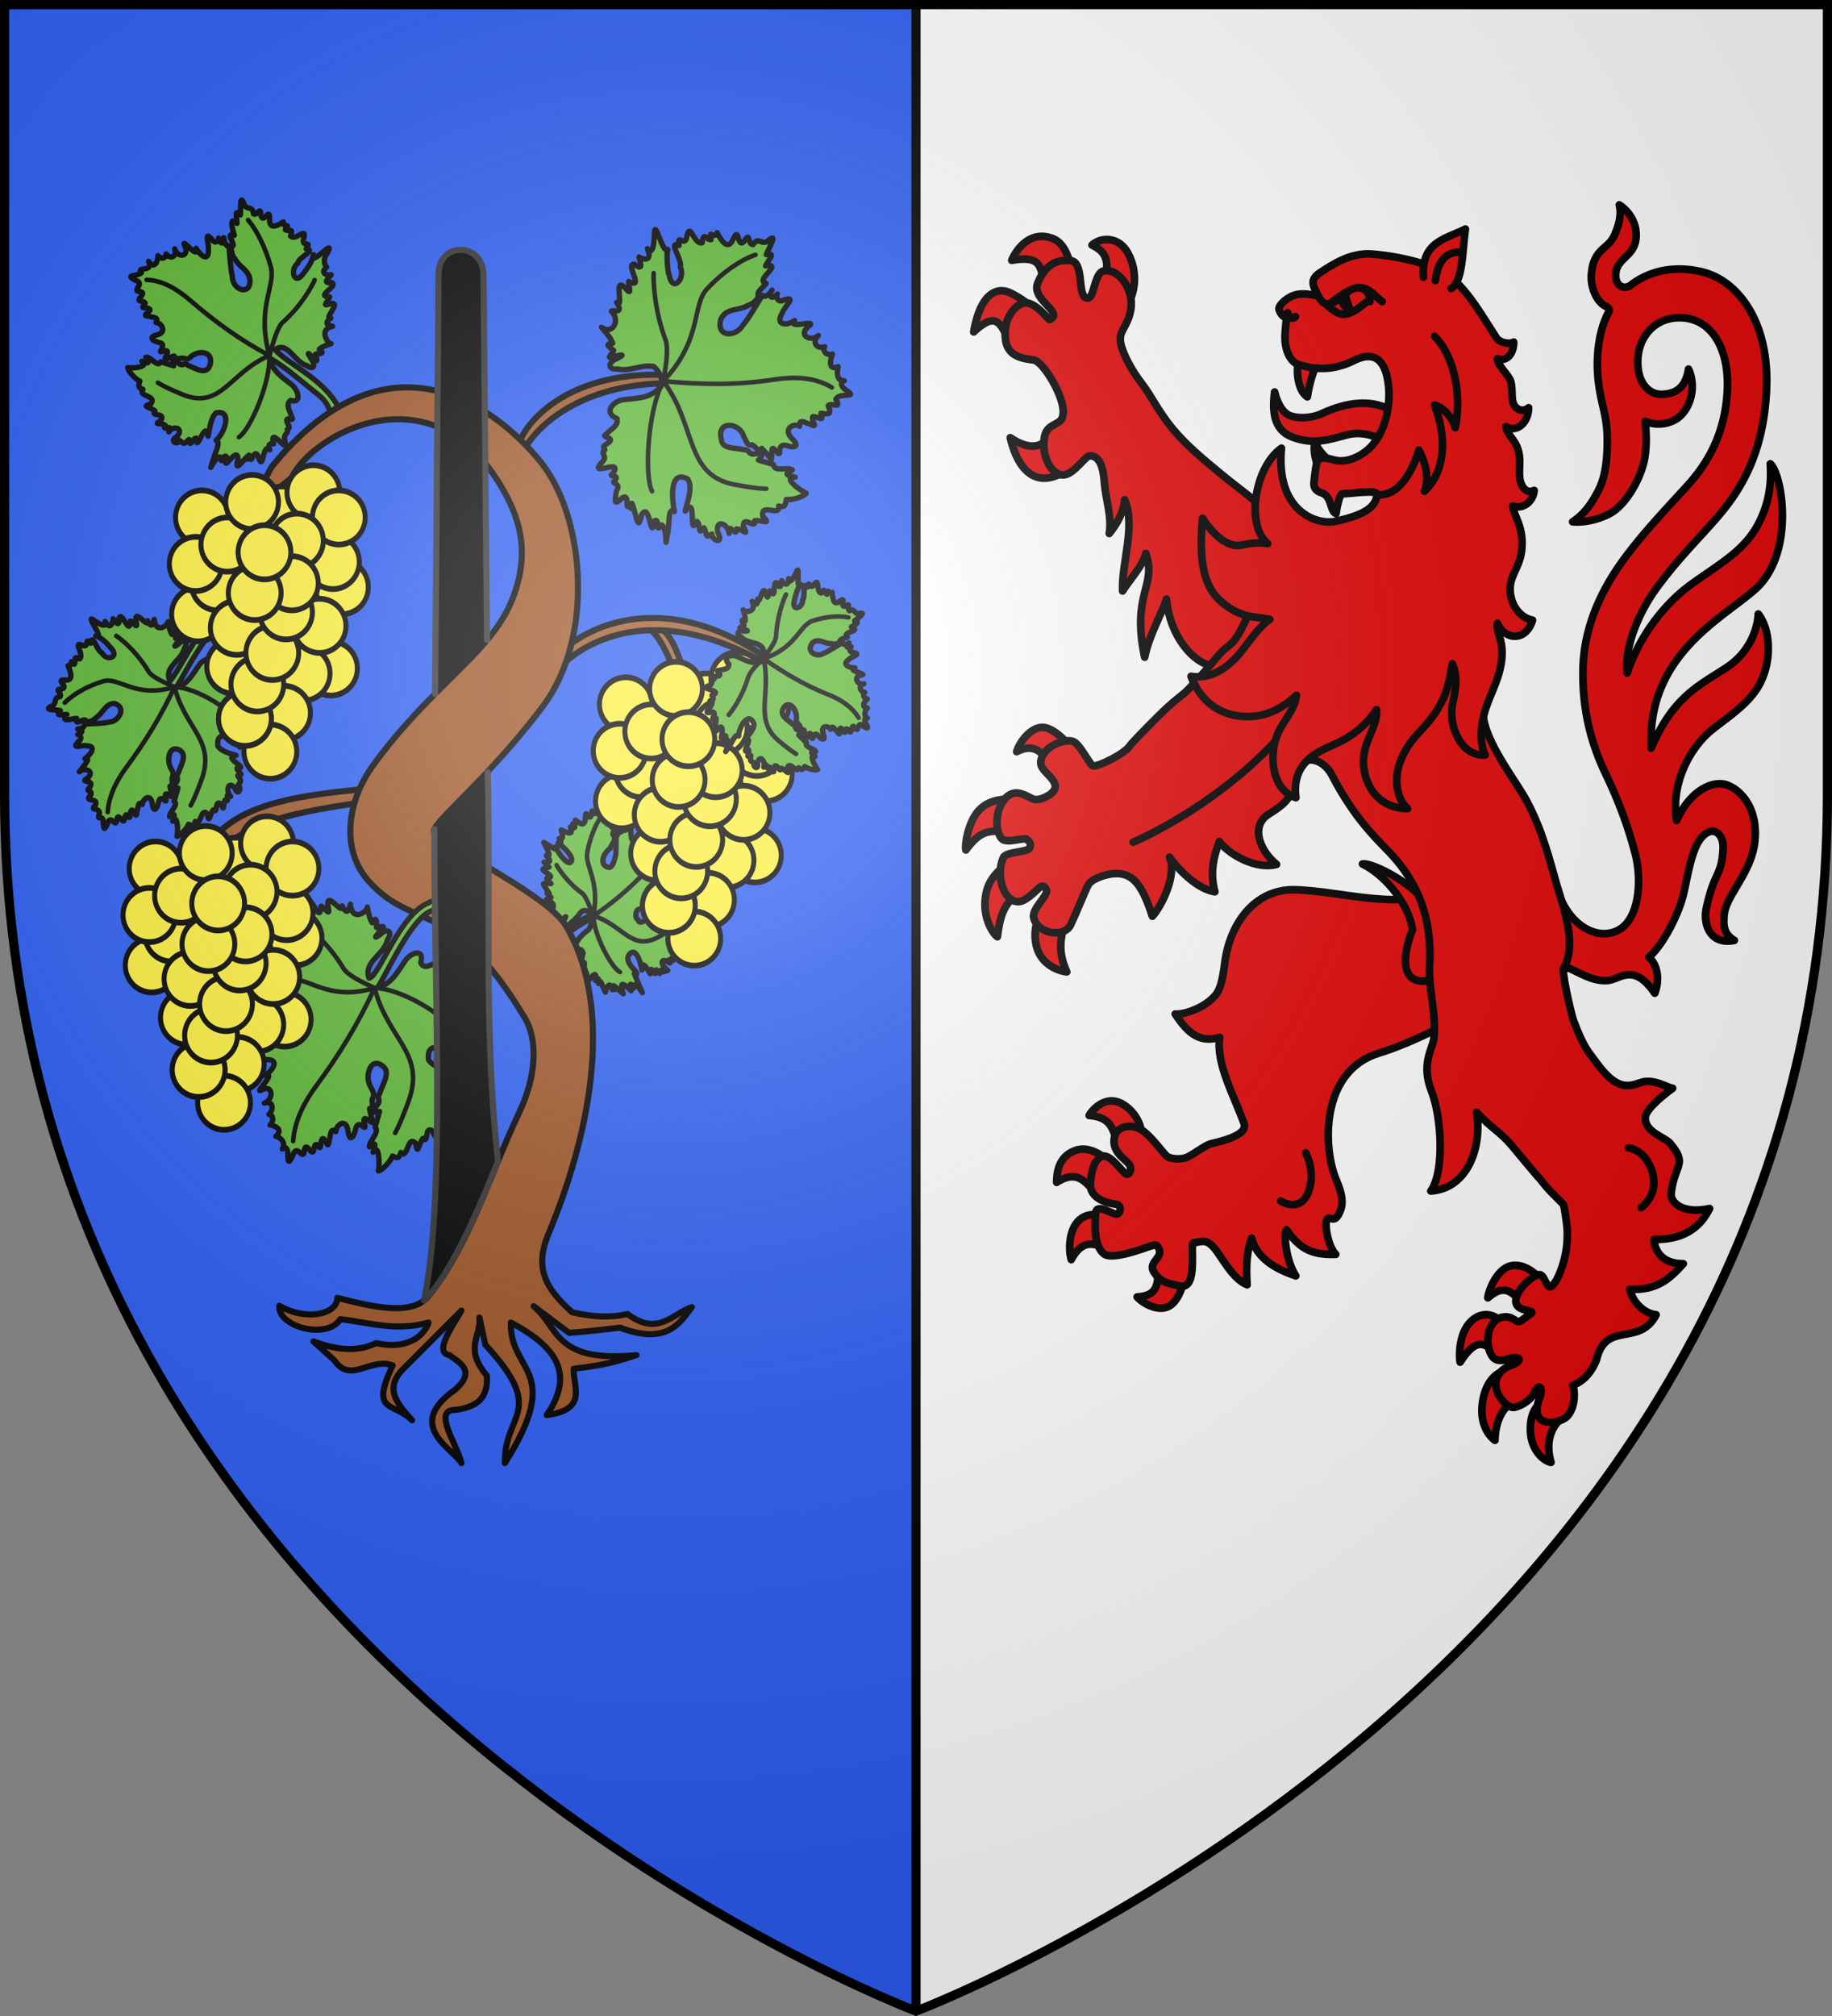 <svg xmlns="http://www.w3.org/2000/svg" xmlns:xlink="http://www.w3.org/1999/xlink" width="600" height="660" viewBox="-300 -300 600 660"><rect x="-300" y="-300" width="600" height="660" fill="#808080" stroke="none"/><radialGradient id="c" cx="-80" cy="-80" r="405" gradientUnits="userSpaceOnUse"><stop offset="0" stop-color="#fff" stop-opacity=".31"/><stop offset=".19" stop-color="#fff" stop-opacity=".25"/><stop offset=".6" stop-color="#6b6b6b" stop-opacity=".125"/><stop offset="1" stop-opacity=".125"/></radialGradient><path fill="#2b5df2" d="M-298.5-298.5H0v657S-298.5 246.291-298.5-39.957z"/><path fill="#fff" d="M298.5-298.5H0v657S298.5 246.291 298.5-39.957z"/><path fill="none" stroke="#000" stroke-width="3" d="M0 358.398V-298.5"/><g transform="translate(0 15)"><path fill="#9d5324" fill-rule="evenodd" stroke="#000" stroke-linejoin="round" stroke-width="2" d="M-74.649-91.067c-2.588-7.612-4.898-16.826-10.568-19.3l-3.537.295c4.908 2.308 8.245 11.023 11.539 19.914z"/><path fill="#5ab532" fill-rule="evenodd" stroke="#000" stroke-linejoin="round" stroke-width="1.75" d="M-116.69 3.136c-1.564-1.253-6.633-1.717 1.266-10.967 3.285-3.847 9.798-6.785 9.798-6.785s-1.284 3.788-1.42 3.878c-4.228 2.787-5.674 6.81-4.03 6.732.678.054 1.332-.847 2.057 1.008l-.897 3.527s1.104-.818 1.31-.297-.489 2.38-.489 2.38l.669-.371-.162 1.184s.46-.65.682.152c.222.803.207 3.058.207 3.058s1.77-2.442 2.44-2.602.243 1.964.243 1.964.664-.796.92-.552c.255.245.103 1.529.103 1.529s.632-.773.794-.462c.161.312 1.467 3.33 1.467 3.33s.61-2.145 1.193-2.35c.583-.203 1.14 1.536 1.14 1.536s-.037-1.069.202-1.106.754.956.754.956-1.71-2.302.358-.47c2.069 1.83 2.212 1.942 2.212 1.942s-.956-2.842-.31-3.09c.646-.25 2.894 2.095 2.894 2.095s-.97-1.79-.157-2.131c.248-.105.915 1.268.915 1.268s.077-1.471.803-1.11c.726.363 2.342 3.025 2.1 2.558-.243-.468-2.63-6.238-2.63-6.238s1.186.65.708-.294c-.51-1.008-4.358-3.907-2.153-6.148 2.467-2.508 3.956 4.989 3.948 5.291 0 0-.057-1.936.623-1.621s2.095 2.88 2.095 2.88-.13-1.456.27-1.474c.399-.019 1.327 1.4 1.327 1.4s.007-1.234.39-1.241c.384-.008 1.145 1.21 1.145 1.21s.257-1.039.596-1.174c.339-.136.758.632.758.632l-.04-.078 1.27-.374S-82.98 1.35-83.133.392c-.088-1.768 1.666-.597 2.528-.118 0 0-.651-.923-.297-1.07s1.324.228 1.324.228-.598-.614-.153-.96c.445-.345 1.933-.422 1.933-.422-.246.043-2.72-1.225-.884-2.038.345-.153 1.35-.219 1.35-.219s-.856-.241-.403-.78c.453-.537 2.215-1.372 2.215-1.372-.188.098-3.01-.384-1.216-2.014.525-.477 1.84-1.103 1.84-1.103s-.596-.402-.445-.857c.151-.456 1.251-.576 1.05-.965-.202-.39-.688-.496-.463-1.058.226-.562 1.503-.756 1.364-1.19-.14-.435 1.794-2.353 1.462-2.329s-3.219.434-4.065.131c-.845-.302.682-1.342.682-1.342l-1.835.779s.772-1.834.48-1.733c-.292.102-2.83 2.347-2.83 2.347l-.238-.791-3.252 1.366.103-1.462-2.261 1.618-.242-.468-2.068 1.16c-.81.287-3.307 2.195-3.477.459-1.114-.484-1.103-2.78-.049-3.429.785-.482 2.78-.13 2.78-.13l2.244 1.173.152-.537 2.467-.056-.26-.669 2.625.579-1.01-1.948 2.01.057s-.983-.166-.772-1.157c.288-1.355 1.846-1.215 2.642-2.212-.936-.72-4.486-1.063-2.76-2.833.556-.57 1.332-.42 1.332-.42l-.48-1.258 2.938-1.142s-1.636-.458-1.52-.941c.115-.484 1.982-.992 1.982-.992s-1.053-.288-.902-.744c.151-.455 1.669-.767 1.507-1.079s-1.188-.672-1.081-1.256c.106-.583 1.709-.689 1.507-1.079s-1.193-.348-.875-1.19c.317-.841 2.144-2.176 2.144-2.176s-2.021.005-2.67-.333c-.648-.337.368-1.118.076-1.016-.291.102-1.161.458-1.7.042s-.453-1.705-.453-1.705-1.122 1.283-1.651.968c-.53-.316-.467-2.23-.467-2.23s-1.17 1.024-1.65.967c-.482-.056-.275-1.193-.275-1.193s-1.261 1.304-1.839 1.103c-.577-.2-.471-1.906-.471-1.906s-.849 1.561-1.413 1.76c-1.98.696-.79-3.068-.745-3.1 0 0-1.948 2.222-2.669 2.658-.72.436.246-1.27-.215-.914-.461.357-1.348 2.205-1.628 2.34-1.843.893-1.2-5.124-1.132-5.173 0 0-1.479 1.673-2.14 1.852-.66.18-.502-1.136-.502-1.136s-.524 1.605-.852 1.679-.431-1.829-.458-1.382-.4 1.97-.654 2.392c-.255.422-.39-1.75-.364-.702l-.115 6.921c-.37 1.705-1.039 4.562-2.323 4.335-3.147-.559-2.008-4.437.296-6.074l1.528-2.712.09-1.987s-.614.52-.58-.12.718-2.437.718-2.437-1.23.453-1.14-.039c.09-.491.585-2.609.377-3.26-.21-.653-1.238 1.099-1.211.652s-.046-2.745-.046-2.745-1.103 1.858-1.059.117-.373-3.046-.373-3.046-.494 1.663-1.004 2.215-1.036-.007-1.036-.007-.203 1.561-.709 1.79c-.505.228-1.314-.876-1.314-.876s-.133 1.778-.65 2.068-1.22-1.69-1.418-.908.022 2.575-.83 3.051c-.85.476-2.736-1.46-2.575-1.148s.149.909-.058 1.217c-.206.308-.928-.297-.767.015.162.311.817.911.606 1.169s-1.449-.138-1.449-.138.775 1.662.036 1.897-2.992-.956-2.992-.956.53 1.81.36 2.52-1.203.006-1.041.318l.565 1.091s-1.225.129-.88.63c1.162.21 5.772 4.699 4.048 5.998-1.453 1.096-5.177-4.762-4.765-5.057 0 0 .669 1.124.05.926-.62-.198-4.052-2.336-4.052-2.336s1.497 2.722 1.71 3.798c.214 1.076-1.018.195-.856.507.161.312 1.226 1.286 1.032 1.825-.194.54-1.808.333-1.808.333l1.615 1.622s-2.243.323-1.96.869c.283.545 2.142 1.35 2.459 2.086.316.735-1.476.309-1.193.854.283.546 1.346 1.601 1.346 1.601s-2.813-.444-2.45.257c.364.702 1.867 2.938 1.867 2.938s-.825-.264-.663.048 1.247 1.244 1.247 1.244l-1.503.755s1.755.58 2.136 1.463c.803 1.86-1.92 2.443-1.92 2.443l2.253.525 1.09.608-.78.986 1.74.036-.273 1.799 2.056-2.305s-1.509 3.422-1.234 3.606c.706.473 4.168-2.152 6.108-4.873 1.366-1.917 3.93.606 3.93.606s-7.089 2.807-10.608 7.156c-7.44 9.192-3.889 10.224-1.145 12.654z"/><path fill="none" stroke="#000" stroke-linecap="round" stroke-linejoin="round" stroke-width="1.5" d="M-105.68-15.161c9.67 2.795 12.38 11.787 21.326 6.91 2.608-1.42 4.032-2.251 5.396-3.282M-96.962 3.24c-2.78-1.44-8.443-11.936-8.718-18.401-1.217-3.137-2.442-6.53-3.736-7.472-4.947-3.605-7.765-8.16-8.287-9.143m39.207-4.15.253-.037c-3.78.49-7.15 3.068-9.896 5.925-5.531 5.755-11.164 10.681-17.541 14.877 2.278-11.7-2.894-16.18-1.967-20.915.886-4.523 2.574-8.824 4.443-11.443"/><path fill="#9d5324" fill-rule="evenodd" stroke="#000" stroke-linejoin="round" stroke-width="2" d="M-83.107-192.286c-31.51-.908-45.646 16.298-46.946 23.076l.778 3.956c1.27-5.892 15.183-23.772 47.333-24.264z"/><path fill="#5ab532" fill-rule="evenodd" stroke="#000" stroke-linejoin="round" stroke-width="1.75" d="M-83.519-188.498c-3.316 3.935-7.563 3.82-11.946 4.303-3.593.294-7.223 4.15-2.468 6.249.582 2.58-2.133 3.387-3.361 4.973-2.614 1.407 3.521.837.27 3.144-2.195 1.364-1.009 1.306-.867 2.112-1.795 1.274 1.215 1.904-.93 4.025-4.925 5.4 7.164-1.742 3.563 3.705-2.06 1.441 2.718.01.533 2.405-1.306 1.136 2.39.517.611 3.358-.432 2.653-1.015 5.11 1.551 2.5 3.421-2.723.73 5.387 3.085 1.604.786 2.83-.337 1.488.434-.095 1.33 2.512 1.912 10.458 3.142 3.787 2.864-4.823 2.986 9.55 4.16 1.957 2.201-1.286-.1 4.58 2.481 1.346 2.08 1.374.88 9.827 1.782 3.215.926-2.329-.016-9.579 2.326-7.588-.754-4.051-1.75-13.954 4.426-10.667 1.932 2.974-.74 9.178-.871 10.519 4.092-5.709.854 9.2 3.848 3.345 1.45 1.113.074 5.033 2.266 2.085 1.168 1.733.196 3.856 2.612 2.02.18 2.443 4.101 3.419 1.96-.47-.936-4.55 3.312-3.047 3.692.299-.39-4.483 2.534 1.935 2.44-1.484 2.17.02 4.237 2.97 2.213-.84.04-3.943 4.169 1.433 3.746-1.842 2.134-.397 5.74 1.774 2.654-1.46-.881-4.684 5.91.464 5.158-3.348 2.24.584 2.146-.253 2.513-2.169 1.882.392 6.097-1.01 6.53-2.017-2.125-.946-8.073-5.36-3.583-5.24-1.82-.532-4.521-.765-.965-2.37-1.532-1.203-5.892.892-6.176-1.786l-4.935-1.45c1.922-1.864.928-2.233-1.147-2.049-2.136.559-1.626-1.537-3.672-1.313-2.461-.826-7.188.01-7.32-3.532-1.625-6.118 5.949-5.51 7.296-.963.843 1.52 1.29 3.411 2.702 2.839 1.053.32 3.2 3.583 3.242 1.176.982.914 2.13 2.448 3.176 3.6.33-1.2-.453-5.128 1.249-2.97 2.94 3.505-.22-2.286 3.535-1.628 2.291.921 4.745.65 2.186-1.966-3.553-3.323.285-5.485 2.269-4.253-.283-2.766 1.858-1.023 3.2-.769 3.397 1.582.399-.607 1.124-2.407 2.214.056 3.665 1.977 2.641-1.105 2.203.23 3.834.82 2.387-2.479 1.222-1.241 4.495 1.48 2.5-2.113 1.35-2.5 7.78.017 3.174-3.121-1.277-.695-2.032-2.677-.4-2.92-3.072.198-2.187-4.017-2.018-4.603-3.827 1.554-2.187-3.279-1.864-4.134-2.288.798-3.335-1.528-2.543-2.383-2.388.914-4.493-1.437-2.084-3.702-2.194 2.118-6.84.182-3.29-2.926 3.609-2.748-6.905 1.185-4.489-1.975-2.182 1.74-6.551 1.789-4.088-2.352.854-2.454 5.12-5.857.433-4.31-2.203 1.158-2.534-1.884-1.98-2.013-1.913 2.185-3.07.635-1.738-1.278-1.898 3.052-3.378 1.766-3.126 1.701-2.195 3.226-3.97 6.89-6.456 9.811-2.125 3.805-8.666 4.168-7.257-1.798 1.672-4.029 5.892-2.846 8.778-4.623 1.582-.526 2.884-1.467 3.686-3.153-1.107-1.234 1.946-3.208 2.427-4.133-4.045-1.032 6.043-6.684-.207-5.722.91-1.97 3.67-4.532.272-3.708.838-2.208 4.277-7.885.181-4.218-2.147.917-2.647-1.714-4.56.957-1.875-.2-.877-4.596-2.837-1.102-2.538 2.66-1.458-5.375-3.632-.696-2.091 4.804-4.874-1.547-5.273-2.112-.942 2.603-2.84-1.674-1.976 2.288-1.672.135-2.36-2.964-2.913 1.008-2.855.79-4.055-7.812-5.126-1.444-.899 2.717-3.17-1.882-2.444 2.383-3.931-1.875 1.25 4.777.394 6.918 1.845 3.78-2.515 8.644-3.567 2.887-.931-1.861-.83-10.172-.457-8.343-1.976 1.3-4.507-11.897-4.464-4.447-.098 1.67-.359 6.457-2.247 3.99 1.998 4.794-2.23 3.254-2.764 2.709.623 2.383 1.348 4.614-1.57 2.354-3.147-.162 3.638 8.481-1.827 5.647.142 2.37 1.182 5-1.25 2.022-3.935-3.837-.087 7.199-2.673 4.82 2.592 4.32-1.512 2.155-1.729 2.952 3.14 2.957.283 7.97-3.276 5.214 1.343 1.653 2.915 3.11 3.696 5.24-2.748.14-1.188 1.254.34 2.36-.506 1.215-2.9 3.005-.012 1.969 1.802-.356 4.617-1.158 1.052.703-2.809 1.031-3.324 3.696.186 3.393 4.018.97 8.083-1.644 11.906-.807 1.61 1.397 3.244 4.149 2.35 6.504z"/><path fill="none" stroke="#000" stroke-linecap="round" stroke-linejoin="round" stroke-width="1.5" d="M-49.032-154.976c-2.761-.061-5.436-.468-10.254-1.351-16.524-3.03-12.486-19.306-23.48-33.89 1.043-5.795 1.709-10.851.7-13.58-3.854-10.435-3.952-19.856-3.854-21.794m3.154 35.374c-5.038 9.287-6.336 30.99-3.68 36.04m58.507-34.201.384.227c-5.667-3.464-12.512-3.573-18.725-2.613-12.514 1.936-24.104 1.705-36.486.547 12.976-13.766 9.172-24.762 14.43-30.327 5.024-5.317 10.976-9.444 15.77-11.036"/><path fill="#9d5324" fill-rule="evenodd" stroke="#000" stroke-linejoin="round" stroke-width="2" d="M-49.36-99.905c-41.225-28.096-70.19-2.12-71.49 4.659l.778 3.955c1.27-5.892 26.689-32.25 71.878-5.846z"/><path fill="#5ab532" fill-rule="evenodd" stroke="#000" stroke-linejoin="round" stroke-width="1.75" d="M-194.49-174.882c4.693-1.59 2.726-7.682-.895-10.573-6.595-5.265-11.112-9.355-16.373-12.374.99 4.349 4.074 6.225 7.046 8.592 2.09 1.357 4.038 6.488-.098 5.32-1.873 1.403-.102 3.544.282 5.305 1.47 2.342-2.736-.92-1.266 2.235 1.12 2.023.222 1.358-.12 1.929.6 1.509-1.62 1.421-.732 4.007 1.184 4.575-5.206-5.597-3.786.76-.08-.03-2.333-.477-1.192 1.947-2.493-2.691-2.05 7.858-3.751 2.278-1.492-3.53-2.423 3.523-2.777-.273-1.561 1.666-.283 1.221-.278-.269-1.84 1.188-5.057 6.615-3.587 1.266-.33-4.79-5.504 5.466-3.672-.515-1.124-1.937-1.543 3.329-2.253-.18-1.975.027-4.096 6.638-2.41 1.484.663-2.742 2.86-6.436 1.124-6.92 2.704-2.139 5.563-10.18-.028-8.953-1.886 1.575-2.278 6.719-2.584 7.616-.92-5.978-3.857 6.2-3.938.623-1.465.213-1.81 3.531-2.359.45-1.62 1.567-1.43 1.631-2.941.34-.852 1.725-3.729.153-.882-1.337 2.274-2.83-1.3-3.71-2.752-1.488 1.86-3.034-2.498.219-1.225-2.188-1.563-.986-4.085.175-1.29-1.623 1.361-2.844-3.494-.895-2.036-3.047-1.39-1.268-4.74-1.375-1.388-2.27 2.293-2.917-4.399-2.39-2.516-4.778-1.81-.614-1.45-1.171-1.036-2.713-1.488-.588-4.014-3.535-3.97-4.456 2.345.47 7.18-.44 4.63-2.038 1.548.548 3.062 1.222 1.313-1.32 1.334-.456 3.991 3.647 4.87 1.51l4.236 1.293c-.765-2.31.181-1.976 1.604-.905 1.332 1.403 1.678-.432 3.08.736 2.592 1.081 6.588 3.721 7.406-.847.403-4.222-4.378-3.805-6.43-2.003-1.347 1.457-1.66.433-3.01.463-1.514.43-2.393.009-2.476-.634-.8-.028-3.515 1.804-2.88.382 1.03-1.759.963-2.62-1.006-1.923-1.988.87 1.928-2.4-1.077-2.916-1.966-.396-3.63-1.72-.873-2.417 3.744-.761 1.691-4.05-.122-4.11 1.174-1.932-1.245-1.582-2.314-2.09-3.729-.105 3.086-2.058-.992-2.718-2.944.122 1.816-1.622-1.452-2.15-2.659-.292 2.658-2.961-.847-3.195-2.306-.32 2.224-2.667-1.103-3.67-3.725-1.933.234-1.124 1.917-2.426-1.805-2.426 3.925.172 2.356-3.782 2.091 3.07 3.237-.66 3.07-1.86 1.357 1.628 2.928.443 2.662-.534 1.39 1.755 3.727 1.04 2.8-1.694 1.16 3.371 5.254 2.47 3.151-1.368-.765-2.067 4.946 5.145 3.866 1.197 1.1 2.047 4.262 4.883 4.046.444.253-2.147-1.605-6.546 1.21-3.29 1.17 1.847 2.48-.18 2.128-.528.6 2.447 1.976 1.87 1.696-.116.288 3.095 1.802 2.785 1.642 2.677.439 3.318.411 6.759 1.167 9.993-.044 4.698 6.377 6.553 5.736.817-.628-3.104-3.595-3.955-4.863-6.56-1.112-1.052-1.14-2.633-1.308-4.145 2.475.39-2.52-4.818 1.08-3.534-.506-1.716-1.915-6.698.883-3.928.043-1.832-1.033-4.94 1.112-2.784.2-1.878-.318-7.765 1.357-3.107 1.216 1.648 2.503-.008 2.931 2.789 1.415.721 2.25-2.89 2.423.518.867 3.077 2.941-3.18 2.848 1.176-.195 4.407 4.039 1.139 4.525.917-.244 2.3 2.625.11.61 2.55 1.15.869 2.737-1.034 1.732 2.066 1.767 1.883 5.662-3.729 4.183 1.329-.31 2.436 2.935.062.912 2.836 3.478.468-2.58 2.847-2.722 4.776-2.656 1.86-1.246 7.355 1.538 3.714 1.46-1.875 3.206-4.044 3.566-6.55-1.125 4.397 7.698-6.299 4.472-.348-1.673 2.232-.529 4.131-.115 4.405-2.571 2.16.64 2.967 1.482 2.54-1.253 1.443-2.832 2.858.157 2.578 2.488 1.102-5.727 4.545-.676 4.661-.616 1.737-2.832 3.315.178 2.254 4.173-.936-2.476 5.2.215 4.687-2.127 1.67-1.358 2.258.575 2.728-4.814.823-1.419 5.97-.48 5.644-1.36.447-2.74.839-3.883 1.84 1.997 1.409.318 1.437-1.15 1.545.193 1.34.988 3.394-.648 1.373-1.193-1.125-2.783-2.813-.966.053 1.65 2.034 1.08 4.182-1.33 2.346-3.846-.812-6.244-8.213-10.387-5.21 4.268 4.848 15.005 9.024 20.371 18.144 1.976 3.442-1.464 8.51-3.928 8.456z"/><path fill="none" stroke="#000" stroke-linecap="round" stroke-linejoin="round" stroke-width="1.5" d="M-248.297-189.702c2.001 1.229 4.062 2.17 7.826 3.759 12.912 5.447 15.704-7.262 28.727-12.647 1.295-4.634 2.654-9.384 4.339-10.875 6.443-5.702 9.835-12.41 10.448-13.844m-14.787 24.72c.336 8.98-6.334 24.315-10.017 26.71m-29.876-51.49-.356-.014c5.284.13 10.228 3.207 14.343 6.76 8.287 7.158 16.622 13.154 25.906 18.033-4.447-15.85 2.21-22.796.403-29.208-1.726-6.128-4.536-11.83-7.412-15.182"/><path fill="#9d5324" fill-rule="evenodd" stroke="#000" stroke-linejoin="round" stroke-width="2" d="M-182.902-56.462c-21.143 2.078-40.931 5.283-48.78 18.418l3.221 3.157c7.594-11.208 26.877-14.396 46.48-17.365z"/><path d="M-120.305 88.775c-4.796 11.466-1.047 17.993 7.697 25.845 7.567 1.748 13.101 1.736 18.115.559 9.964 7.491 14.72-.098 21.071-2.261-3.464 4.33-7.441 12.839-23.516 6.735-4.92.56-9.27 1.14-16.67 1.702l-11.63-8.729c8.316 6.794 6.535 18.665 33.68 16.023-5.12 1.496-8.06 2.977-20.561 4.473-.182 5.912 4.723 13.411-8.824 15.147 10.01-14.533 1.553-23.182-11.758-30.294-.446 16.54 17.568 15.072-1.957 46.025-.35-16.447 14.051-16.669-6.378-38.731l-1.956-8.972c.582 6.271-5.144 10.14 2.445 19.086.526 8.273-4.336 10.338-10.27 11.209-7.69-.176.314 10.902 1.956 17.408-2.612-4.676-18.994-12.207-1.956-24.143 6.891-6.21 1.197-8.773-1.977-11.208-4.863-.826-.04-7.979 3.933-14.588l-19.604 19.62c-5.727 6.409-1.023 11.339 3.423 16.29-6.167-6.136-13.837-2.08-6.357-17.967-7.442-2.717-13.812 6.204-19.115-1.678l-6.847-6.175c6.858 2.52 13.725 3.83 20.582.559 10.246 2.342 15.742-2.445 17.138-6.735-10.615 2.999-19.484.019-28.896-1.118-4.338 6.9-20.612 2.528-19.986-4.377 8.885 5.148 18.973 2.793 19.008-2.577 12.048 3.094 23.744 5.713 29.385 0 13.919-16.955 20.478-40.346 30.15-60.613 5.382-11.278 6.453-23.347 1.85-31.049-23.63-39.533-36.25-28.206-51.094-44.712-9.178-10.206-7.245-25.992 1.382-37.904 18.574-25.647 37.952-36.492 45.098-53.15 7.146-16.657 2.536-28.724-3.21-38.39-23.082-38.823-61.868-16.86-68.572-2.65-9.908 8.28-13.683 9.057-6.443-3.672 15.719-19.253 30.788-25.825 43.95-25.942 23.463-.208 40.838 20.062 44.864 25.407 13.802 18.325 16.684 56.673 0 78.946-18.435 24.608-37.787 39.28-35.592 41.333 13.38 10.026 37.777 21.53 43.182 30.756 16.637 28.397 6.714 70.732-5.74 100.512" style="fill:#9d5324;fill-rule:evenodd;stroke:#000;stroke-width:2;stroke-linecap:round;stroke-linejoin:round"/><path fill-rule="evenodd" stroke="#313131" stroke-linecap="round" stroke-linejoin="round" stroke-width="2" d="m-157.514-87.85 1.151-137.53c.089-10.591 14.62-10.465 14.726.527l1.15 119.406"/><path fill="#5ab532" fill-rule="evenodd" stroke="#000" stroke-linejoin="round" stroke-width="1.75" d="M-152.655-12.551c-6.716-15.97-19.799 15.19-23.678 20.85 4.35-1.01 6.387-4.87 8.902-8.555 1.465-2.611 6.644-4.806 5.238.452 1.256 2.493 3.463.364 5.21-.025 2.546-1.868-1.09 3.477 2.161 1.755 2.053-1.309 1.367-.218 1.89.274 1.524-.68 1.306 2.172 3.91 1.188 4.582-1.244-5.836 6.367.517 4.927-.035.101-.615 2.977 1.846 1.656-2.806 3.048 7.62 3.124 2.016 4.974-3.572 1.706 3.324 3.339-.44 3.562 1.547 2.114 1.187.44-.281.342 1.057 2.442 6.21 6.924 1.028 4.7-4.743.132 5.05 7.43-.734 4.702-1.977 1.33 3.187 2.193-.314 2.893-.097 2.546 6.293 5.687 1.314 3.198-2.662-1.023-6.169-4.081-6.752-1.873-1.942-3.617-9.696-7.792-8.827-.513 1.436 2.527 6.483 3.348 7.35 3.797-5.95.82 5.875 5.351.372 5.114.119 1.902 3.37 2.55.3 3.068 1.444 2.183 1.52 1.943.154 3.813 1.648 1.206-.08 4.8-1.372 1.054-2.65-3.105-3.737 1.449-1.635 3.456-2.877-2.583.063 3.233-2.232 1.445-1.069 1.954-.078 5.276-1.679 1.564-2.721-1.929-1.096 4.448-3.129 2.437-1.335 1.713-1.645 6.025-2.323 1.65-2.735-3.134-2.623 5.523-4.863 2.95-.716 2.295-1.243 1.797-2.738 1.17-.67 1.88-3.73 4.957-4.636 4.842.602-2.98.015-9.291-1.727-6.086.634-1.962 1.388-3.867-1.22-1.78-.03-1.99 3.517-4.82 1.86-6.438l1.462-5.126c-2.296.829-1.953-.332-.806-2.099 1.46-1.631-.297-2.2.92-3.93.831-2.883 3.797-6.87.837-8.918-4.06-3.177-5.924 3.789-3.802 6.96.9 1.655 1.255 2.594.486 3.853-.286 1.07.849 4.5-.878 3.176.149 1.367 1.03 3.837.736 4.538-1.307-.785-3.155-2.543-2.415.343.896 3.718-1.878-2.142-2.909 1.78-.51 2.51-1.919 4.574-2.436.978-.516-4.862-3.892-2.443-4.054-.092-1.823-1.623-1.64 1.464-2.197 2.816-.337 4.808-1.839-4.04-2.75 1.148-.06 3.802-1.488-2.44-2.209 1.74-.45 3.409-2.756-3.607-3.2.895-.456 2.954-2.493-3.03-3.686 1.198-1.262 2.448-1.682 2.763-1.652-.313.16-1.49-.82-3.155-1.8-1.814 1.497-2.506-1.434-4.154-2.148-4.101 2.918-2.573-1.069-3.719-1.902-3.73 1.686-1.65.617-3.748-.364-3.466 1.814-1.681 1.256-4.74-1.498-3.711 3.393-1.289 2.758-6.62-1.156-4.147-2.084.86 5.375-6.059 1.417-4.909 2.085-1.291 5.075-5.193.686-5.187-2.103-.457-6.55 1.666-3.168-1.76 1.891-1.395-.026-3.209-.392-2.777 2.45-.624 1.966-2.432-.01-2.193 3.058-.18 2.867-2.15 2.734-1.952 3.3-.358 6.69-.123 9.927-.892 3.665-.008 7.175-5.683 2.386-7.396-3.61-.506-4.902 3.892-7.58 5.588-1.14 1.18-2.454 1.816-4.005 1.704-.244-1.643-3.153.17-3.994.11 1.31-4.138-7.591 2.08-3.816-3.038-1.804-.167-4.933 1.027-2.676-1.605-1.839-.371-7.673-.066-2.979-1.94 1.699-1.465.145-3.225 2.928-3.606.799-1.778-2.71-3.078.66-3.09 3.087-.947-2.955-3.986 1.333-3.6 4.334.52 1.37-5.135 1.182-5.776 2.252.454.268-3.377 2.551-.629.927-1.43-.853-3.592 2.143-2.106 1.965-2.162-3.33-7.526 1.565-5.31 2.383.547.24-3.78 2.852-1.002.674-4.455 2.648 3.5 4.54 3.8 1.672 3.538 7.175 2.056 3.757-1.755-1.76-1.995-3.79-4.379-6.239-4.997 4.266 1.72-5.737-10.307-.069-5.785 1.193.746 4.601 2.897 3.853-.023 2.303 4.205 3.326-.42 3.24-1.117 1.318 1.74 2.496 3.541 2.387-.242 1.24-3.139 4.13 7.661 4.554 1.158 1.675.902 3.094 3.852 2.233-.091-.668-5.437 4.974 3.51 4.634.009 1.517 2.85 2.142 1.885 2.724-.573.512 6.237 5.795 2.222 5.532.957.36 1.78.647 3.593 1.578 5.125 1.496-2.457 1.44-.36 1.45 1.546 1.251-.062 3.44-1.079 1.327.935-1.183 1.472-2.943 3.417-.018 1.263 2.107-2.003 4.188-1.133 2.23 1.858-.951 4.838-7.95 7.193-6.003 12.548 3.394-.672 9.881-20.652 19.364-24.624 3.518-2.336 8.285 2.404 8.1 5.574z"/><path fill="none" stroke="#000" stroke-linecap="round" stroke-linejoin="round" stroke-width="1.5" d="M-170.56 55.892c1.333-2.503 2.388-5.102 4.184-9.857 6.16-16.308-6.541-20.423-10.931-37.584 8.872.117 23.806 9.437 25.94 14.332m-25.94-14.332c-4.37-1.998-8.862-4.212-10.229-6.475-5.226-8.653-11.63-13.437-13.006-14.315m-3.41 70.474-.036.457c.452-6.801 3.789-12.986 7.543-18.071 7.563-10.244 13.76-20.403 19.138-32.07-15.896 4.76-22.11-4.462-28.542-2.526-6.146 1.85-11.94 5.123-15.42 8.623"/><path fill-rule="evenodd" stroke="#313131" stroke-linecap="round" stroke-linejoin="round" stroke-width="2" d="M-140.256-62.133c1.072 42.273-1.429 84.962 3.37 127.235-8.853 22.486-17.716 39.694-24.228 45.668 7.13-33.99 3.184-105.795 3.37-154.342"/><path fill="#5ab532" fill-rule="evenodd" stroke="#000" stroke-linejoin="round" stroke-width="1.75" d="M-222.971-106.992c-4.403-12.556-16.11 12.205-19.262 16.96 3.538-.82 5.195-3.96 7.241-6.958 1.192-2.125 5.405-3.91 4.262.367 1.026 2.032 2.827.29 4.254-.026 1.964-1.433-.86 2.808 1.742 1.434 1.675-1.07 1.105-.17 1.54.222 1.239-.553 1.06 1.769 3.178.967 3.727-1.012-4.748 5.18.42 4.008-.028.082-.5 2.421 1.502 1.347-2.283 2.479 6.2 2.541 1.64 4.046-2.905 1.388 2.704 2.716-.358 2.898 1.258 1.72.966.357-.229.278.86 1.987 5.053 5.632.837 3.824-3.858.107 4.108 6.043-.597 3.824-1.609 1.082 2.592 1.784-.256 2.353-.079 2.072 5.119 4.627 1.07 2.602-2.167-.832-5.019-3.32-5.493-1.524-1.58-2.942-7.888-6.338-7.181-.417 1.168 2.056 5.274 2.724 5.979 3.089-4.84.667 4.779 4.353.303 4.16.096 1.547 2.741 2.074.243 2.496 1.175 1.776 1.236 1.58.126 3.1 1.34.982-.064 3.912-1.116.859-2.157-2.526-3.04 1.178-1.33 2.81-2.34-2.1.05 2.631-1.816 1.177-.869 1.59-.063 4.292-1.366 1.271-2.213-1.568-.89 3.619-2.545 1.983-1.086 1.394-1.338 4.901-1.89 1.342-2.224-2.55-2.133 4.493-3.956 2.4-.582 1.867-1.01 1.462-2.227.951-.545 1.53-3.034 4.033-3.771 3.94.491-2.43.009-7.554-1.404-4.953.516-1.596 1.131-3.148-.993-1.446-.302-1.418 3.128-4.004 1.454-5.028l1.248-4.379c-1.88.681-1.581-.28-.65-1.718 1.19-1.326-.253-1.785.746-3.194.818-2.529 3.244-6.087.232-7.608-3.473-1.575-4.073 3.837-2.557 6.228.938 1.434.644 1.922.308 3.157.013 1.223.311 3.127-.673 2.574 0 .93 1.097 3.51.382 3.366-1.209-.899-2.338-1.654-1.78.618.678 2.63-1.683-1.98-2.378 1.217-.416 2.041-1.561 3.72-1.982.795-.421-3.96-3.165-1.98-3.3-.076-1.487-1.324-1.332 1.21-1.789 2.307-.272 3.907-1.496-3.313-2.232.92-.05 3.091-1.211-1.986-1.798 1.413-.365 2.774-2.241-2.933-2.603.73-.37 2.402-2.028-2.465-2.998.974-1.26 2.696-1.281 1.477-1.431-.892-.178-2.471-2.214.556-1.186-2.668-.246-1.98-3.38-.423-1.298-2.573 1.069-2.803-4.208-.497-1.476-3.457.383-1.881-2.18-.46-.33-2.522 1.636-2.685-3.96-1.038-.687-2.926 2.376-2.41-1.315-3.474-2.805-1.983.795-1.154 4.363-4.896 1.808-4.285 1.696-1.05 4.128-4.224.558-4.22-1.711-.371-5.329 1.356-2.578-1.431 1.539-1.135-.02-2.61-.318-2.259 1.992-.508 1.599-1.978-.008-1.784 2.492-.147 2.327-1.75 2.226-1.588 2.684-.293 5.441-.097 8.074-.725 2.981-.007 5.836-4.623 1.94-6.017-2.94-.411-3.99 3.173-6.174 4.552-.926.965-1.998 1.47-3.26 1.381-.1-2.077-4.055 1.98-3.153-1.095-1.213-.108-5.634 1.748-3.19-1.288-1.468-.136-4.012.835-2.177-1.305-1.496-.303-6.242-.054-2.423-1.578 1.382-1.193.118-2.624 2.382-2.934.65-1.447-2.205-2.503.536-2.514 2.512-.757-2.403-3.242 1.085-2.928 3.525.423 1.114-4.178.961-4.699 1.832.37.219-2.747 2.076-.511.754-1.163-.695-2.922 1.743-1.714 1.598-1.758-2.71-6.122 1.273-4.32 1.939.446.196-3.073 2.32-.814.548-3.624 2.154 2.847 3.694 3.092 1.36 2.877 5.836 1.671 3.055-1.429-1.43-1.622-3.082-3.562-5.075-4.064 3.47 1.398-4.666-8.385-.056-4.706.97.606 3.743 2.356 3.134-.019 1.877 3.426 2.703-.35 2.637-.907 1.072 1.414 2.032 2.889 1.941-.198 1.008-2.554 3.36 6.232 3.704.941 1.363.734 2.517 3.134 1.817-.074-.544-4.422 4.046 2.856 3.769.008 1.234 2.317 1.743 1.536 2.216-.466.418 5.082 4.716 1.796 4.501.782.291 1.448.537 2.916 1.283 4.165 1.223-2.011 1.17-.276 1.18 1.271 1.053-.095 2.785-.872 1.074.754-.962 1.196-2.394 2.779-.01 1.021 1.714-1.629 3.406-.922 1.815 1.511-.843 3.992-6.898 6.14-4.696 10.631 4.445-4.671 19.72-39.4 22.15-15.916z"/><path fill="none" stroke="#000" stroke-linecap="round" stroke-linejoin="round" stroke-width="1.5" d="M-237.537-51.316c1.085-2.036 1.943-4.15 3.404-8.018 5.011-13.266-5.138-16.79-8.71-30.75-3.553-1.626-7.391-3.25-8.503-5.091-4.25-7.039-9.46-10.93-10.58-11.644m19.084 16.735c7.217.095 19.182 7.853 20.919 11.835M-264.7-49.491l-.029.372c.368-5.533 3.082-10.564 6.136-14.7 6.152-8.333 11.376-16.774 15.75-26.265-12.93 3.873-18.168-3.453-23.4-1.879-5 1.505-9.713 4.168-12.543 7.015"/><use xlink:href="#a" width="100%" height="100%" stroke-width=".954" transform="translate(138.839 61.189)"/><path fill="#5ab532" fill-rule="evenodd" stroke="#000" stroke-linejoin="round" stroke-width="1.75" d="M-50.488-98.506c-2.869 1.152-5.253-.302-7.864-1.46-1.664-.95-5.385-.162-2.944 2.368.026 1.973-1.93 1.604-3.079 2.078-2.067-.078 1.719 1.61-.727 1.9-1.612.053-.868.42-1.029.92-1.105.21-.1 1.801-1.935 2.267-3.078 1.107 5.39 1.405 1.209 3.107.051.046 1.275 1.505-.578 1.715 2.586.668-3.526 4.897.34 3.737 2.626-.43-.93 3.299 1.352 1.92-.26 1.864-.563.734.271.087.128 1.862-1.529 6.568.838 3.18 2.831-1.827-.691 6.398 1.875 2.471 1.572-.011-1.202 2.57 1.073 1.576.839 1.46-1.957 5.873.209 2.41 1.252-1.671 2.377-4.878 3.398-3.813.032-2.907 3.312-8.478 5.037-3.845-.07 2.063-2.787 4.573-3.16 5.184 3.754-1.905-1.814 5.507 1.351 3.16.514 1.166-1.2 2.853.766 1.925-.18 1.864-.298 1.753 1.08 2.305-.6 1.371 1.521 2.795 1.13.07.607-2.891 2.644-.648 2.024 1.377.9-2.675.955 1.928 1.757-.045 1.229.721 1.665 3.073 1.468.246 1.008-2.227 2.01 2.177 2.589.178 1.312.472 2.818 2.884 1.873.038.647-2.942 3.24 2.197 3.768-.216 1.126 1.063 1.283.558 1.97-.411.971.838 3.717 1.42 4.214.989-1.27-1.514-2.86-5.46-.852-4.275-.976-.9-2.005-1.719.172-1.536-.315-1.175-3.777-1.353-2.949-2.92l-2.556-2.552c1.61-.434 1.044-.98-.174-1.56-1.36-.374-.496-1.415-1.746-1.944-1.547-1.426-4.648-2.803-3.042-5.39 1.916-2.853 4.393.762 4.2 3.239-.136 1.498.258 1.71.967 2.437.453.892.956 2.415 1.46 1.531.35.678.531 3.072.993 2.625.535-1.24 1.066-2.353 1.519-.436.504 2.24.47-2.255 2.182-.29 1.071 1.273 2.533 1.921 1.733-.402-1.189-3.07 1.54-2.998 2.358-1.682.575-1.689 1.417.209 2.16.78 1.674 2.693-.162-3.124 1.967-.432 1.203 2.213.127-2.033 1.834.136 1.312 1.826.514-3.228 2.158-.757 1.176 1.555.537-2.784 2.537-.775 1.495.934 1.838.95.876-.848-.552-.811-.486-2.185.503-1.79-1.651-.874-.432-3.019.004-3.275-2.507-.343-.512-2.617-.026-2.958-1.499-.294-1.513-1.958-.85-2.186-1.584-.261-2.193-2.285-.257-2.785-2.393.604-3.655-2.788-.593-2.904 1.49-.33-5.023-1.408-2.34-2.32-1.625.078-4.581-1.019-1.997-2.777 1.096-1.113 4.366-1.649 1.324-2.308-1.541-.061-.97-1.898-.622-1.79-1.633.616-1.903-.643-.668-1.295-1.856 1.123-2.345-.115-2.209-.05-2.051 1.113-3.973 2.613-6.114 3.46-2.16 1.466-5.967-.466-3.675-3.395 1.97-1.748 4.082.323 6.18.246 1.033.238 2 .08 2.879-.607-.365-1.065 1.907-1.163 2.38-1.537-2.04-1.91 5.106-1.823 1.314-3.32 1.01-.822 3.218-1.375 1.082-2.018.968-.957 4.495-3.119 1.157-2.337-1.45-.181-1.075-1.84-2.83-.947-1.016-.726.65-2.899-1.337-1.554-2.102.692.515-3.531-1.89-1.583-2.39 2.046-2.382-2.472-2.468-2.924-1.186 1.171-1.195-1.88-1.695.654-.984-.47-.6-2.456-1.907-.38-1.82-.483-.35-5.764-2.551-2.496-1.234 1.28-1.302-2.127-1.985.556-1.765-2.351-.484 3.122-1.506 4.059.103 2.752-3.59 4.09-2.749.475.423-1.88.885-4.098 2.137-5.445-1.983 2.724.211-8.368-1.735-3.432-.474.918-1.818 3.552-2.275 1.533-.064 3.4-2.086 1.086-2.25.644-.24 1.552-.38 3.089-1.478.816-1.693-1.35-.078 6.165-2.324 2.509-.709 1.203-.638 3.508-1.342.842-1.276-3.467-1.85 4.062-2.724 1.866-.018 2.285-.68 1.97-1.779.756 1.614 3.878-2.73 3.631-2.961 2.785.334 1.192.722 2.373.645 3.648-1.64-.848-.956.371-.378 1.496-.772.46-2.35.745-.493 1.08 1.148.39 2.781.829.396.735-1.854-.333-2.812 1.013-.742 1.988 2.046 2.465 6.887 1.042 7.385 4.974.089 1.097.085 2.183-.709 2.924z"/><g id="a" fill="#fcef3c" stroke-width="1.669"><path d="M-197.898-162.437c-4.628-1.35-7.162-5.81-5.662-9.967 1.5-4.156 6.468-6.433 11.098-5.088 4.63 1.346 7.168 5.805 5.672 9.962s-6.463 6.439-11.093 5.097" style="fill:#fcef3c;fill-rule:evenodd;stroke:#000;stroke-width:1.669;stroke-linecap:round;stroke-linejoin:round" transform="matrix(.981 0 0 1.121 3.444 67.751)"/><path d="M-200.891-169.785c-4.628-1.349-7.163-5.81-5.663-9.966s6.469-6.434 11.098-5.089c4.63 1.346 7.168 5.805 5.672 9.962-1.497 4.158-6.462 6.44-11.093 5.097M-217.865-183.915c-4.628-1.35-7.162-5.81-5.662-9.967 1.5-4.156 6.468-6.433 11.098-5.088 4.63 1.346 7.168 5.805 5.672 9.962s-6.463 6.439-11.093 5.097M-244.63-182.785c-4.628-1.349-7.163-5.81-5.663-9.966s6.469-6.434 11.098-5.088c4.63 1.345 7.168 5.805 5.672 9.962s-6.462 6.438-11.093 5.096" style="fill:#fcef3c;fill-rule:evenodd;stroke:#000;stroke-width:1.669;stroke-linecap:round;stroke-linejoin:round" transform="matrix(.981 0 0 1.121 3.444 67.751)"/><path d="M-207.42-190.133c-4.628-1.349-7.162-5.81-5.662-9.966s6.469-6.434 11.098-5.088c4.63 1.345 7.168 5.805 5.672 9.962s-6.462 6.439-11.093 5.097" style="fill:#fcef3c;fill-rule:evenodd;stroke:#000;stroke-width:1.669;stroke-linecap:round;stroke-linejoin:round" transform="matrix(.981 0 0 1.121 3.444 67.751)"/><path d="M-198.933-182.785c-4.628-1.349-7.163-5.81-5.662-9.966 1.5-4.156 6.468-6.434 11.098-5.088 4.629 1.345 7.168 5.805 5.671 9.962s-6.462 6.438-11.092 5.096M-245.936-154.524c-4.628-1.35-7.163-5.81-5.662-9.967 1.5-4.156 6.468-6.433 11.097-5.088 4.63 1.346 7.169 5.805 5.672 9.962s-6.462 6.439-11.093 5.097" style="fill:#fcef3c;fill-rule:evenodd;stroke:#000;stroke-width:1.669;stroke-linecap:round;stroke-linejoin:round" transform="matrix(.981 0 0 1.121 3.444 67.751)"/><path d="M-239.408-163.568c-4.628-1.349-7.163-5.81-5.662-9.966 1.5-4.156 6.468-6.434 11.098-5.088 4.629 1.345 7.168 5.805 5.671 9.962s-6.462 6.438-11.092 5.097" style="fill:#fcef3c;fill-rule:evenodd;stroke:#000;stroke-width:1.669;stroke-linecap:round;stroke-linejoin:round" transform="matrix(.981 0 0 1.121 3.444 67.751)"/><path d="M-246.7-169.22c-4.629-1.349-7.164-5.81-5.663-9.966s6.468-6.434 11.098-5.088c4.629 1.345 7.168 5.805 5.671 9.962s-6.462 6.438-11.092 5.096M-212.912-176.002c-4.629-1.35-7.163-5.81-5.663-9.967 1.5-4.156 6.469-6.433 11.098-5.088 4.63 1.346 7.168 5.805 5.672 9.962s-6.462 6.439-11.093 5.097" style="fill:#fcef3c;fill-rule:evenodd;stroke:#000;stroke-width:1.669;stroke-linecap:round;stroke-linejoin:round" transform="matrix(.981 0 0 1.121 3.444 67.751)"/><path d="M-236.144-174.872c-4.628-1.349-7.162-5.81-5.662-9.966s6.468-6.434 11.098-5.088c4.63 1.345 7.168 5.804 5.672 9.962s-6.463 6.438-11.093 5.096" style="fill:#fcef3c;fill-rule:evenodd;stroke:#000;stroke-width:1.669;stroke-linecap:round;stroke-linejoin:round" transform="matrix(.981 0 0 1.121 3.444 67.751)"/><path d="M-227.881-187.306c-4.628-1.35-7.163-5.81-5.662-9.967 1.5-4.156 6.468-6.434 11.097-5.088 4.63 1.345 7.169 5.805 5.672 9.962s-6.462 6.439-11.093 5.097M-201.544-138.698c-4.628-1.35-7.163-5.81-5.662-9.967 1.5-4.156 6.468-6.433 11.097-5.088 4.63 1.345 7.169 5.805 5.672 9.962s-6.462 6.439-11.093 5.097" style="fill:#fcef3c;fill-rule:evenodd;stroke:#000;stroke-width:1.669;stroke-linecap:round;stroke-linejoin:round" transform="matrix(.981 0 0 1.121 3.444 67.751)"/><path d="M-210.684-137.237c-4.628-1.349-7.162-5.81-5.662-9.966s6.468-6.434 11.098-5.089c4.63 1.346 7.168 5.805 5.672 9.963s-6.463 6.438-11.093 5.096" style="fill:#fcef3c;fill-rule:evenodd;stroke:#000;stroke-width:1.669;stroke-linecap:round;stroke-linejoin:round" transform="matrix(.981 0 0 1.121 3.444 67.751)"/><path d="M-205.349-151.133c-4.628-1.35-7.163-5.81-5.662-9.966 1.5-4.156 6.468-6.434 11.097-5.089 4.63 1.346 7.169 5.805 5.672 9.962s-6.462 6.439-11.093 5.097M-234.185-139.264c-4.628-1.349-7.163-5.81-5.663-9.966s6.469-6.434 11.098-5.088c4.63 1.345 7.169 5.805 5.672 9.962s-6.462 6.438-11.093 5.097" style="fill:#fcef3c;fill-rule:evenodd;stroke:#000;stroke-width:1.669;stroke-linecap:round;stroke-linejoin:round" transform="matrix(.981 0 0 1.121 3.444 67.751)"/><path d="M-232.992-150.568c-4.628-1.349-7.162-5.81-5.662-9.966s6.469-6.434 11.098-5.088c4.63 1.345 7.168 5.804 5.672 9.962s-6.462 6.438-11.093 5.096M-217.212-125.699c-4.628-1.349-7.163-5.81-5.662-9.966 1.5-4.156 6.468-6.434 11.098-5.088 4.629 1.345 7.168 5.805 5.671 9.962s-6.462 6.438-11.092 5.097" style="fill:#fcef3c;fill-rule:evenodd;stroke:#000;stroke-width:1.669;stroke-linecap:round;stroke-linejoin:round" transform="matrix(.981 0 0 1.121 3.444 67.751)"/><path d="M-221.782-114.394c-4.628-1.35-7.162-5.81-5.662-9.967 1.5-4.156 6.468-6.433 11.098-5.088s7.168 5.805 5.672 9.962-6.463 6.439-11.093 5.097" style="fill:#fcef3c;fill-rule:evenodd;stroke:#000;stroke-width:1.669;stroke-linecap:round;stroke-linejoin:round" transform="matrix(.981 0 0 1.121 3.444 67.751)"/><path d="M-230.268-124.003c-4.628-1.349-7.163-5.81-5.663-9.966s6.469-6.434 11.098-5.089c4.63 1.346 7.168 5.805 5.672 9.962-1.497 4.158-6.462 6.44-11.093 5.097" style="fill:#fcef3c;fill-rule:evenodd;stroke:#000;stroke-width:1.669;stroke-linecap:round;stroke-linejoin:round" transform="matrix(.981 0 0 1.121 3.444 67.751)"/><path d="M-230.268-124.003c-4.628-1.349-7.163-5.81-5.663-9.966s6.469-6.434 11.098-5.089c4.63 1.346 7.168 5.805 5.672 9.962-1.497 4.158-6.462 6.44-11.093 5.097" style="fill:#fcef3c;fill-rule:evenodd;stroke:#000;stroke-width:1.669;stroke-linecap:round;stroke-linejoin:round" transform="matrix(.981 0 0 1.121 3.444 67.751)"/><path d="M-226.127-134.04c-4.628-1.349-7.163-5.81-5.663-9.966s6.469-6.434 11.098-5.088c4.63 1.345 7.168 5.805 5.672 9.962s-6.462 6.439-11.093 5.097" style="fill:#fcef3c;fill-rule:evenodd;stroke:#000;stroke-width:1.669;stroke-linecap:round;stroke-linejoin:round" transform="matrix(.981 0 0 1.121 3.444 67.751)"/><path d="M-221.129-143.22c-4.628-1.35-7.163-5.81-5.662-9.966 1.5-4.156 6.468-6.434 11.098-5.089 4.629 1.346 7.168 5.805 5.671 9.962s-6.462 6.439-11.092 5.097" style="fill:#fcef3c;fill-rule:evenodd;stroke:#000;stroke-width:1.669;stroke-linecap:round;stroke-linejoin:round" transform="matrix(.981 0 0 1.121 3.444 67.751)"/><path d="M-216.559-155.09c-4.628-1.349-7.163-5.81-5.662-9.966 1.5-4.156 6.468-6.434 11.097-5.088 4.63 1.345 7.169 5.805 5.672 9.962s-6.462 6.439-11.093 5.097" style="fill:#fcef3c;fill-rule:evenodd;stroke:#000;stroke-width:1.669;stroke-linecap:round;stroke-linejoin:round" transform="matrix(.981 0 0 1.121 3.444 67.751)"/><path d="M-214.6-163.568c-4.629-1.349-7.163-5.81-5.663-9.966s6.469-6.434 11.098-5.088c4.63 1.345 7.168 5.805 5.672 9.962s-6.462 6.438-11.093 5.097" style="fill:#fcef3c;fill-rule:evenodd;stroke:#000;stroke-width:1.669;stroke-linecap:round;stroke-linejoin:round" transform="matrix(.981 0 0 1.121 3.444 67.751)"/><path d="M-227.004-160.742c-4.628-1.349-7.163-5.81-5.662-9.966 1.5-4.156 6.468-6.434 11.097-5.088 4.63 1.345 7.169 5.805 5.672 9.962s-6.462 6.438-11.093 5.097" style="fill:#fcef3c;fill-rule:evenodd;stroke:#000;stroke-width:1.669;stroke-linecap:round;stroke-linejoin:round" transform="matrix(.981 0 0 1.121 3.444 67.751)"/><path d="M-223.74-172.611c-4.628-1.349-7.163-5.81-5.662-9.966 1.5-4.156 6.468-6.434 11.097-5.089 4.63 1.346 7.169 5.805 5.672 9.962-1.496 4.158-6.462 6.44-11.093 5.097" style="fill:#fcef3c;fill-rule:evenodd;stroke:#000;stroke-width:1.669;stroke-linecap:round;stroke-linejoin:round" transform="matrix(.981 0 0 1.121 3.444 67.751)"/></g><use xlink:href="#a" width="100%" height="100%" stroke-width=".954" transform="translate(-15.171 114.94)"/><path fill="none" stroke="#000" stroke-linecap="round" stroke-linejoin="round" stroke-width="1.5" d="M-61.355-80.943c.77-.865 4.249-5.35 6.337-12.149.546-1.777 2.525-4.063 5.097-6.287 2.685 11.86-3.472 19.952 5.16 27.075 2.516 2.077 3.934 3.183 5.488 4.12m-10.648-31.195c1.957-2.93 3.975-5.465 4.084-7.345.419-7.19 2.719-12.575 3.26-13.644m23.64 40.1.162.255c-2.354-3.82-6.216-6.12-9.986-7.606-7.595-2.991-14.413-7.054-21.16-11.76 10.815-3.58 11.694-10.93 16.073-12.372 4.184-1.38 8.598-1.779 11.72-1.115"/></g><g fill="#e20909" stroke="#000" stroke-linecap="round" stroke-linejoin="round" stroke-width="2.5"><g fill-rule="evenodd"><path d="M41.306-61.86c-3.905.047-7.502 5-8.336 7.95 4.219-2.183 7.107-1.167 9.554 2.174l6.256-5.735s-3.332-3.794-6.688-4.34a4.5 4.5 0 0 0-.786-.049M29.562-38.3c-2.125.014-5.467.478-8.184 2.83-4.26 3.686-5.45 12.06-5.035 13.74 4.196-5.681 7.369-7.364 15.146-5.236l.179-11.196s-.831-.148-2.106-.139m1.966 20.442s-6.826 2.842-8.48 9.9C21.283-.427 24.965 5.504 26.662 6.67c.753-5.268 1.644-12.816 9.577-14.896zm9.98 14.369c-1.214 3.07-3.436 7.673-2.075 13.184 1.658 6.712 8.127 8.312 9.951 8.475-3.15-7.003-2.147-11.89.394-18.665zm154.963 117.748a6.6 6.6 0 0 0-1.754.176c-4.349 1.046-7.134 7.735-7.437 10.447 4.204-3.518 7.026-3.783 11.517 2.262 1.433-2.196 3.568-5.215 5.716-8.268-.567-.923-3.996-4.506-8.042-4.617m-9.405 16.16c-1.283-.082-2.747.243-4.223 1.282-5.505 3.873-4.914 13.09-4.633 14.242 4.883-7.528 8.134-7.469 12.304-1.485l.835-11.874c-.487-.786-2.144-2.03-4.283-2.166m5.76 18.33s-5.523.873-7.133 9.479c-1.608 8.596 2.771 12.505 3.926 13.31.175-6.609 2.694-12.113 8.735-13.853zm12.335 9.927c-1.326 1.248-4.06 3.1-3.936 9.537.134 6.923 4.74 10.256 6.749 10.537-1.854-6.481-.05-11.284 3.203-14.219zM64.043 60.417c-4.093.022-7.007 3.993-7.346 4.768 7.518.642 7.875 4.499 9.895 11.362 2.867-2.715 5.397-5.042 7.053-6.291.146-1.584-1.667-6.257-5.924-8.764-1.302-.766-2.533-1.08-3.678-1.075m-9.166 15.795a7.1 7.1 0 0 0-2.545.383c-6.278 2.18-6.186 8.412-6.276 10.485 6.952-4.405 9.506 0 13.532 4.354l3.381-11.395c-1.24-1.13-4.472-3.737-8.092-3.827m8.675 22.721s-5.5-2.949-9.522.04c-4.335 3.221-4 10.802-3.178 13.406 3.684-7.03 8.503-5.677 12.103-2.374zm15.428 14.582c1.132 9.213-1.672 10.688-6.556 11.082 1.658 1.983 7.208 5.283 10.883 2.754 4.038-2.78 5.066-11.027 4.664-11.237zM41.246-222.607c-5.782-.045-9.025 5.727-9.889 7.83 10.309-1.693 9.341 2.212 11.079 10.235l9.004-4.574c-.727-4.21-2.012-11.05-6.723-12.818-1.247-.468-2.4-.664-3.471-.673m21.654 1.032c-1.942-.113-3.858.55-5.252 1.809 3.989 2.003 6.165 4.304 3.986 12.916l7.499 6.858c1.959-2.936 4.088-9.727.396-16.918-1.58-3.078-4.133-4.52-6.63-4.665m-34.45 16.787c-3.448-.248-7.64 2.511-9.55 13.453 9.153-8.548 9.026-.023 13.415 5.817l6.33-13.278s-3.388-3.301-7.955-5.406a6.5 6.5 0 0 0-2.24-.586m17.823 44.226c-3.913 7.809-8.94 8.152-15.404 3.853 3.87 16.04 13.336 16.183 22.082 7.567zM226.37 21.013c4.105-.226 8.541-6.15 15.59 4.145 1.466-3.854 1.32-8.824-1.934-11.808 4.787-4.05 9.927-14.508 11.37-20.785 1.882-8.178 3.072-17.737 8.05-20.103 2.64-1.255 5.113 1.219 4.885 5.45-.493 9.186-2.936 7.21-5.525 19.61-.971 4.656.947 11.96 9.21 10.349-3.497-2.104-3.682-4.883-3.305-8.556.656-6.376 9.168-13.844 10.059-24.318 1.047-12.32-6.676-17.865-10.508-18.34-5.132-.638-11.384 3.572-15.163 11.928-1.996-12.169 4.535-24.005 11.616-29.665 5.934-4.743 12.673-8.895 15.976-15.728 3.723-7.704 2.974-17.398-.846-22.174-.195 4.608-2.67 12.348-10.084 17.303-9 6.015-17.7 9.466-24.966 26.608-1.525-30.668 23.705-42.622 34.188-52.116 13.01-11.784 8.76-37.462 4.812-40.968.228 4.3.365 11.032-3.566 18.995-4.547 9.21-12.497 13.385-22.09 20.265-9.54 6.842-17.46 17.773-21.216 29.243-1.036-7.741 3.363-18.955 8.902-26.808 5.738-8.133 12.593-15.264 16.49-19.572 7.765-8.58 19.077-20.455 20.25-46.497.83-18.315-6.162-31.14-15.964-36.493-5.749-3.139-14.176-3.609-19.98-1.913-2.911.851-5.814 2.16-8.539 4.295-1.919 1.504-5.23.579-4.897-3.787.393-5.144 6.028-5.523 6.628-11.552.495-4.973-2.405-8.971-5.474-10.95.768 3.047-.065 6.581-1.675 10.107-2.1 4.595-6.853 4.106-7.471 12.8-.307 4.35 1.918 9.252 5.075 10.469.374.298 1.002.956.735 1.433-3.484 6.233-4.114 14.479-3.761 20.197.59 9.55 3.123 12.916 3.156 21.76.01 2.756.007 10.705-2.537 15.945-3.136 6.459-5.82 9.018-8.81 11.053 4.217.345 8.725-.93 11.88-2.526 5.832-2.95 10.78-12.34 11.765-18.567.655-4.145.507-8.02.09-11.796 2.854 1.258 7.826 1.438 11.303-1.565 3.571-3.083 5.549-9.745 2.922-15.555-.907 5.888-3.926 8.024-8.457 8.258-4.313.223-7.76-3.288-8.136-9.393-.555-8.998 5.314-15.554 13.381-15.679 10.687-.165 16.494 10.064 15.926 23.45-.568 13.416-5.666 23.291-12.873 31.277-6.192 6.86-12.708 13.526-19.152 21.863-5.026 6.502-14.926 20.287-15.258 38.565-.247 13.544 2.776 24.497 7.505 34.365 4.728 9.867 7.53 18.088 9.547 25.74 2.424 9.198 1.288 21.749-5.546 25.269-7.078 3.646-16.688-1.878-20.098-13.916-1.214 8.797-2.869 26.99 3.964 26.31 4.138 1.857 7.865 4.336 12.555 4.078"/><path d="M123.628-8.725c-12.845-.007-20.808 11.172-22.454 23.645-.707 5.353-1.374 9.017-3.294 11.124-4.71 5.168-12.28 6.262-12.985 5.918 4.523 7.025 8.525 9.377 14.558 7.671-1.257 8.649 4.848 19.377 8 28.233 1.065 2.99-4.284 5.098-10.712 6.536-2.092.468-6.196 3.827-8.206 4.557-2.082.757-5.227.493-6.434-.48-1.249-1.006-5.752-7.623-9.173-9.088-3.183-1.363-7.169-.582-7.91 2.798-1.179 5.393 4.322 7.55 5.056 9.457.709 1.844-.51 3.32-1.542 2.546-1.224-.918-5.169-6.63-7.607-5.621-1.837.76-3.35 2.908-3.812 8.857-.392 5.042 5.938 6.582 8.332 6.82 1.949.195 1.695 2.71.52 3.187-1.263.514-6.783-3.796-7.097-.379s-.725 10.864 2.739 13.478c2.723 2.055 12.96-1.848 14.132-2.233 1.396-.458 2.759-.993 3.213-.445 3.088 3.721-3.23 5.05-1.09 8.505 2.273 3.672 5.558 4.01 8.588 4.66 6.225 1.338 3.067-14.038 4.443-14.133 2.97-.538 4.134-1.13 6.529 1.39s5.992 10.309 11.033 12.34c-.44-5.956-.077-11.313 1.467-15.315 1.75 6.835 8.063 10.223 14.474 12.4-3.208-4.887-4.085-13.756-3.058-15.109 4.214 6.119 8.176 8.346 16.136 8.05-2.37-2.295-3.58-8.988-3.057-10.87.802-2.89 2.54 2.14 4.674-3.728 1.345-3.7-.826-8.158-1.725-10.463-4.126-10.573-4.75-35.053 14.306-40.834 10.364-3.144 26.026-10.993 27.381-13.215 10.805-17.712.83-32.677-4.744-41.265-14.103 8.773-34.47 1.3-50.681 1.006M61.728-141.64c.3 4.477 2.522 10.942 1.567 16.3 2.475-3.05 4.747-6.904 5.028-11.062 3.741 8.581-1.025 20.554-.662 29.896 1.913-3.239 6.55-8.01 7.594-12.32 3.763 10.61-4.817 13.012-.36 33.991 1.55-7.575 5.488-13.839 7.144-19.032 1.27 14.418 11.898 23.939 17.887 21.55 13.732 23.34 30.268 14.252 29.47-11.135 0 0-12.98-37.428-16.338-40.657-3.645-3.507-8.282-6.672-13.57-11.072-5.969-4.966-10.868-8.953-15.496-14.534-4.63-5.582-6.857-10.589-9.889-14.508-4.268-5.517-7.102-11.644-7.193-14.489-.111-3.481 2.475-4.414 3.435-9.942 1.141-6.578-4.045-13.633-8.87-12.655-2.75.557-3.045 7.227-4.529 8.57-.35.316-.77.426-1.307.22-2.82-1.074-.5-11.758-5.056-12.18-4.557-.423-8.189 1.383-10.652 7.208-1.98 4.683 4.882 7.877 5.14 10.628.058.617-.936 1.51-1.418 1.496-.318-.01-5.223-6.904-9.06-5.236-2.991 1.3-6.235 5.869-5.212 12.207.884 5.48 6.45 5.871 9.123 6.244 3.17.441 10.255 12.232 9.683 17.544-.175 4.282-5.057 2.597-6.083 7.507-1.317 6.296 2.461 13.352 6.712 12.513 3.181-.627 6.597-6.024 8.043-6.201 3.507-.025 4.536 4.178 4.869 9.149"/><path d="M146.215-17.145c8.37 4.098 15.469 14.202 16.387 21.464-4.823 12.53-1.641 18.133 5.251 16.634 5.625-1.22 5.635-7.074 4.153-13.828C170.684 1.1 168.673-2.97 164.39-7.28c-5.592-5.627-15.772-10.415-18.175-9.864"/><path d="M222.833 145.263c3.079-13.172 13.942-4.106 19.579-14.837-3.425-.29-7.514-3.523-8.66-8.32 8.934.349 12.969-3.3 17.56-8.384-3.597.028-8.906-1.142-9.66-7.913 4.302-.11 13.312-.16 18.263-10.153-8.735 1.9-12.986-1.881-12.583-5.151 1.19-9.666 5.524-9.146-.356-16.22-1.652-1.986-8.669-3.76-8.097-8.68.303-2.61 6.103-7.285 8.93-9.32-1.81-.259-6.397-3.367-10.585-1.842s-7.92 2.203-14.174-6.287c-2.876-3.92-4.293-4.956-7.74-14.15-.692-1.848-4.285-17.463-3.084-17.178 4.092-7.31.278-18.59-2.328-26.978-2.537-8.947-4.783-17.988-9.741-27.356-3.809-7.196-13.957-19.496-14.502-29.128-.712-12.485-.893-25.813-.301-32.307 1.622-17.794 2.194-21.174-10.736-26.903-7.643-3.386-34.193-12.271-46.76 5.851-6.422 9.26-13.334 8.64-18.92 21.005-5.585 12.366-5.712 8.43-10.55 14.33-4.837 5.9-9.217 10.48-10.602 11.65-2.77 2.34-3.747 2.808-8.41 7.425-4.662 4.617-8.826 8.932-9.603 10.065-1.554 2.265-9.875 6.524-11.73 6.248-1.143-.17-4.4-7.496-6.843-8.089-3.062-.742-10.273 2.073-10.358 7.144-.046 2.717 5.558 5.296 4.671 8.342-.603 2.074-5.017 4.126-6.975 3.539-1.119-.336-4.348-2.782-7-1.854-4.953 1.734-6.464 11.057-3.528 14.69 1.493 1.847 7.302-.42 8.174.242.99.75 1.623 1.34 1.092 2.797-.575 1.581-7.766 1.16-8.673 3.219-3.089 7.012 1.307 17.01 6.93 13.823 1.888-1.07 3.694-2.867 4.958-4.064 1.122-1.063 2.167.27 2.28 1.073.258 1.826-4.928 6.096-4.234 8.866C39.87 5.785 48.558 7.175 50.67 2.727 52.31-.724 55.645-8.91 56.273-10.021c.313-.555.8-1.8 4.687-3.155 9.697-3.042 12.936 2.461 16.458 13.15 3.156-3.477 8.137-13.744 5.59-19.365 3.604 4.969 9.668 10.628 14.88 11.34-2.1-7.537.606-13.883 1.439-16.464 3.33 4.5 12.323 9.296 18.76 7.504-5.537-4.52-8.697-12.682-2.496-16.492s7.78-6.006 9.204-13.164 8.554-4.916 11.26.14c2.706 5.055 3.79 6.923 6.93 11.528 3.378 4.955 7.92 9.83 10.892 12.826 3.357 3.386 6.481 7.095 9.302 12.45 3.614 6.857 5.316 14.618 5.128 24.054-.824 9.093 2.29 17.134 1.246 25.992-.626 3.364-4.12 8.234-.744 16.857 3.375 8.623 4.323 26.434-.204 32.74 11.925-.776 16.899-14.137 14.993-25.812 4.551 5.04 7.65 6.382 11.342 10.713 1.399 1.64 7.737 9.398 9.321 11.021 3.23 4.113 2.793 3.394 7.778 8.474.358.919 1.265 7.193 1.261 8.81 0 .468.197 4.207-.821 8.5-.901 3.797-2.57 8.049-4.281 9.426-1.762 1.417-2.255-4.204-4.282-3.751-2.682.6-8.141 5.84-7.413 9.212.709 3.28 6.963 2.043 4.66 3.704l-2.946 2.123c-1.81 1.306-2.404-1.88-6.236-1.111-4.708.946-5.97 8.521-3.399 12.624 1.693 2.7 5.312.995 5.312.995 4.02-1.21 5.4.672.328 2.388 0 0-4.895 1.786-4.283 6.845.417 3.45 4.081 7.096 6.076 6.656 2.648-.583 5.613-2.77 6.476-4.735 1.618-3.685 2.957-1.47 1.818 1.463-.647 1.667-1.761 5.226.06 7.03 2.219 2.198 7.545.943 9.207-1.152 2.543-3.208 2.177-8.338 1.554-9.805 4.218-1.698 6.458-5.12 7.703-8.275"/></g><path fill="none" d="M71.12-24.285s34.14-14.229 55.841-44.21m106.419 144.3s5.541.507 7.74 7.835c2.294 7.64-3.634 11.71-3.634 11.71M127.625 77.422s3.462 6.292.834 12.92c-2.741 6.913-9.036 2.856-9.036 2.856"/><g fill-rule="evenodd"><path d="M166.415-148.977c-4.55-1.49-8.942-2.915-12.554-5.92-3.364-2.798-8.439-3.856-12.547-2.772-6.61 1.744-10.881 3.234-17.597.937-5.656-1.934-7.342-6.77-6.27-14.947 1.18 4.763 3.175 7.063 5.082 7.78 2.453.922 6.833.931 10.257-.654 17.728-8.205 29.326-1.293 33.63 15.576"/><path d="M125.291-181.744c-.728 2.288-.606 9.408 2.88 11.67.553-4.042 2.06-8.725 3.18-11.113zm5.295 26.428c-.443 2.485.1 5.647.975 7.584l4.198-1.256c-2.14-1.53-4.041-3.794-5.173-6.328"/><path d="M186.402-52.85c-1.762-3.437-1.491-8.626-.464-12.904 1.4-5.834 4.66-10.595 5.714-17.069 1.228-7.573-1.703-9.403-1.244-13.137 2.423 5.624 9.41 6.054 11.513-1.018-3.109-.573-5.918-3.264-6.92-7.06-1.804-6.833 2.647-9.196 3.367-15.816.85-7.809-2.701-11.211-2.928-14.518 2.979 1.186 6.596-.993 7.027-5.076-1.581.764-3.203.233-4.2-2.038-1.197-2.723-.239-6.307-.64-9.268-.747-5.496-3.97-6.17-4.383-9.594 3.141 2.072 7.325-.908 7.4-6.163-1.164.985-2.673 1.117-3.927.099-2.256-1.832-1.053-5.345-1.894-8.564-.61-2.332-4.212-5.02-4.413-7.567 2.715.964 5.302-1.113 5.35-5.464-1.415.821-4.617.225-5.676-1.408-4.956-7.643-8.444-13.968-14.286-19.345-4.736-4.36-16.98-7.33-26.47-8.073-6.993-.547-12.933 3.393-17.223 6.26-3.74 2.498-1.405 5.027-.434 7.413-3.196-.513-5.926-1.228-8.95.305-1.744.884-4.019 2.813-3.835 4.092.107.739 1.349 3.142 2.41 2.263-.07 2.867-.507 4.495-.442 7.47.086 3.912 1.803 7.494 4.246 8.306 6.478 2.152 12.423 1.71 18.39-1.26 8.08-4.02 10.624 1.942 11.269 8.372.65 6.482-.987 14.514-5.46 19.538-2.323 2.609-6.585 5.183-10.728 4.942-2.326-.135-4.572-1.644-6.61-.48-1.04.595-1.31 5.055-1.623 7.496-.244 1.905.88 2.952 2.432 3.443 3.6 1.14 2.667 6.038 4.814 6.818.143-1.28 1.097-6.426 1.981-6.46 3.553-.132 11.719-1.45 11.466.3-.636 4.403-4.497 6.561-13.275 8.631-6.81 1.606-19.983-3.562-18.067-23.895-8.904 6.334-11.728 25.4-4.489 31.267-2.604-.462-5.486-.206-8.64.468-4.688 1.002-9.683-3.957-12.706-8.8-1.394 14.476.603 22.669 6.212 27.418 6.665 5.645 11.297 4.649 15.818 5.711-3.803 2.52-6.537 7.148-10.018 11.305-3.912 4.67-9.571 8.405-15.786 7.324 2.6 6.985 7.611 11.275 13.716 12.639 8.238 1.841 15.097-1.072 20.816-6.426-.98 6.88-6.432 9.29-7.51 17.608-.962 7.432 1.597 14.125 7.324 15.912-1.546-11.922 7.637-15.2 13.06-17.664 5.134-2.331 9.607-5.63 13.322-11.15.528 7.045-6.687 11.907-3.429 22.271 2.191 6.97 7.652 10.074 13.614 10.139-3.799-3.394-4.659-10.319-1.98-16.454 3.848-8.81 8.59-9.224 13.614-19.46 1.333-2.715 2.28-7.23 3.042-11.55 2.042 4.931.792 9.376.033 13.29-1.427 7.354 3.032 17.245 10.7 16.582"/><path d="M166.204-209.244c-.858-11.684 7.427-12.552 13.727-15.769-1.033 7.447-.78 17.213-4.699 19.46"/></g><path fill="none" d="M178.968-217.302s-7.661-2.01-8.867 9.162m-48.373 10.534s.972 2.995 2.563 1.267m7.38-6.821c2.638 4.908 4.56 1.778 6.892.316 8.223-5.998 9.978-1.628 14.11 1.59m-1.642 63.24c9.636.795 13.632-14.649 13.632-14.649s4.36 7.425 1.84 13.48c5.408-4.955 8.379-14.853 3.304-28.19 3.145.627 6.263 4.92 6.778 7.383 2.047-9.617.255-22.765-6.75-29.93"/><path fill-rule="evenodd" d="M134.72-200.003c2.572 2.226 4.515 3.488 6.938 2.604 3.938-1.271 5.207-4.169 7.02-3.894-.39-5.69-5.214-5.263-7.95-2.603-.327.253.524 2.883 1.245 5.094-.651-.045-2.554-1.264-2.72-3.814-1.052.962-2.578 1.597-4.533 2.613"/><path d="M140.755-202.086c.327.702 1.44 3.568 1.218 3.568-.424.197-2.836-2.703-2.636-3.486.142-.557.292-1.015.514-1.015s.67.43.904.933"/></g><path fill="url(#c)" d="M-298.5-298.5h597v258.543C298.5 246.291 0 358.5 0 358.5S-298.5 246.291-298.5-39.957z"/><path fill="none" stroke="#000" stroke-width="3" d="M-298.5-298.5h597v258.503C298.5 246.206 0 358.398 0 358.398S-298.5 246.206-298.5-39.997z"/></svg>